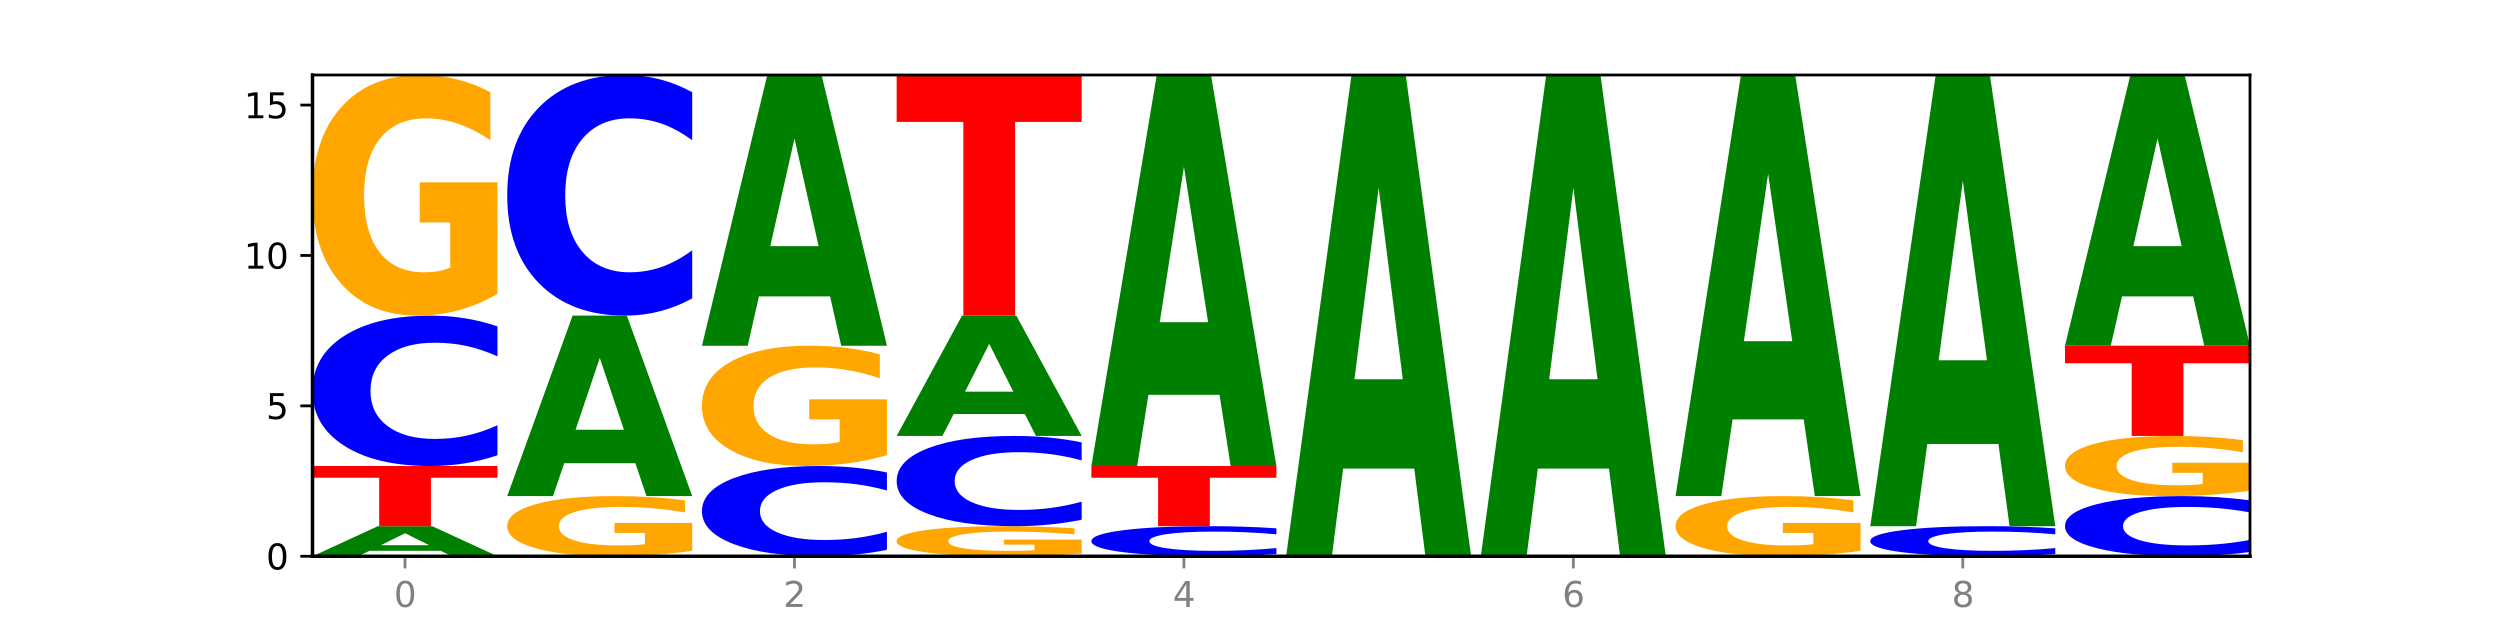 <?xml version="1.0" encoding="utf-8" standalone="no"?>
<!DOCTYPE svg PUBLIC "-//W3C//DTD SVG 1.1//EN"
  "http://www.w3.org/Graphics/SVG/1.1/DTD/svg11.dtd">
<svg xmlns:xlink="http://www.w3.org/1999/xlink" width="720pt" height="180pt" viewBox="0 0 720 180" xmlns="http://www.w3.org/2000/svg" version="1.1">
 <defs>
  <style type="text/css">*{stroke-linejoin: round; stroke-linecap: butt}</style>
 </defs>
 <g id="figure_1">
  <g id="patch_1">
   <path d="M 0 180 
L 720 180 
L 720 0 
L 0 0 
z
" style="fill: #ffffff"/>
  </g>
  <g id="axes_1">
   <g id="patch_2">
    <path d="M 90 160.2 
L 648 160.2 
L 648 21.6 
L 90 21.6 
z
" style="fill: #ffffff"/>
   </g>
   <g id="line2d_1">
    <path d="M 90 160.2 
L 648 160.2 
" clip-path="url(#pb5a695df99)" style="fill: none; stroke: #000000; stroke-width: 0.5; stroke-linecap: square"/>
   </g>
   <g id="patch_3">
    <path d="M 126.905 158.622 
L 106.415 158.622 
L 103.18 160.2 
L 90 160.2 
L 108.823 151.537 
L 124.454 151.537 
L 143.276 160.2 
L 130.107 160.2 
L 126.905 158.622 
z
M 109.683 157.014 
L 123.604 157.014 
L 116.655 153.569 
L 109.683 157.014 
z
" clip-path="url(#pb5a695df99)" style="fill: #008000"/>
   </g>
   <g id="patch_4">
    <path d="M 90 134.213 
L 143.276 134.213 
L 143.276 137.591 
L 124.109 137.591 
L 124.109 151.537 
L 109.204 151.537 
L 109.204 137.591 
L 90 137.591 
L 90 134.213 
z
" clip-path="url(#pb5a695df99)" style="fill: #ff0000"/>
   </g>
   <g id="patch_5">
    <path d="M 143.276 131.108 
Q 138.82 132.647 134.001 133.425 
Q 129.182 134.213 123.934 134.213 
Q 108.282 134.213 99.141 128.379 
Q 90 122.546 90 112.57 
Q 90 102.558 99.141 96.733 
Q 108.282 90.9 123.934 90.9 
Q 129.182 90.9 134.001 91.687 
Q 138.82 92.466 143.276 94.005 
L 143.276 102.638 
Q 138.78 100.599 134.417 99.65 
Q 130.055 98.702 125.236 98.702 
Q 116.591 98.702 111.638 102.397 
Q 106.698 106.083 106.698 112.57 
Q 106.698 119.029 111.638 122.725 
Q 116.591 126.411 125.236 126.411 
Q 130.055 126.411 134.417 125.462 
Q 138.78 124.505 143.276 122.465 
L 143.276 131.108 
z
" clip-path="url(#pb5a695df99)" style="fill: #0000ff"/>
   </g>
   <g id="patch_6">
    <path d="M 143.276 84.63 
Q 137.903 87.765 132.124 89.34 
Q 126.345 90.9 120.184 90.9 
Q 106.262 90.9 98.131 81.566 
Q 90 72.233 90 56.271 
Q 90 40.124 98.274 30.862 
Q 106.561 21.6 120.972 21.6 
Q 126.525 21.6 131.611 22.86 
Q 136.709 24.105 141.223 26.567 
L 141.223 40.382 
Q 136.566 37.218 131.957 35.658 
Q 127.348 34.083 122.716 34.083 
Q 114.143 34.083 109.498 39.838 
Q 104.853 45.578 104.853 56.271 
Q 104.853 66.865 109.331 72.648 
Q 113.808 78.417 122.047 78.417 
Q 124.292 78.417 126.214 78.088 
Q 128.136 77.744 129.665 77.029 
L 129.665 64.059 
L 120.889 64.059 
L 120.889 52.507 
L 143.276 52.507 
L 143.276 84.63 
z
" clip-path="url(#pb5a695df99)" style="fill: #ffa600"/>
   </g>
   <g id="patch_7">
    <path d="M 199.357 158.632 
Q 193.984 159.416 188.205 159.81 
Q 182.426 160.2 176.265 160.2 
Q 162.343 160.2 154.212 157.867 
Q 146.08 155.533 146.08 151.543 
Q 146.08 147.506 154.355 145.19 
Q 162.641 142.875 177.053 142.875 
Q 182.605 142.875 187.691 143.19 
Q 192.79 143.501 197.303 144.117 
L 197.303 147.57 
Q 192.646 146.779 188.038 146.389 
Q 183.429 145.996 178.796 145.996 
Q 170.223 145.996 165.578 147.434 
Q 160.934 148.869 160.934 151.543 
Q 160.934 154.191 165.411 155.637 
Q 169.889 157.079 178.127 157.079 
Q 180.372 157.079 182.294 156.997 
Q 184.217 156.911 185.745 156.732 
L 185.745 153.49 
L 176.969 153.49 
L 176.969 150.602 
L 199.357 150.602 
L 199.357 158.632 
z
" clip-path="url(#pb5a695df99)" style="fill: #ffa600"/>
   </g>
   <g id="patch_8">
    <path d="M 182.985 133.407 
L 162.496 133.407 
L 159.261 142.875 
L 146.08 142.875 
L 164.903 90.9 
L 180.534 90.9 
L 199.357 142.875 
L 186.187 142.875 
L 182.985 133.407 
z
M 165.764 123.76 
L 179.684 123.76 
L 172.735 103.086 
L 165.764 123.76 
z
" clip-path="url(#pb5a695df99)" style="fill: #008000"/>
   </g>
   <g id="patch_9">
    <path d="M 199.357 85.933 
Q 194.9 88.395 190.081 89.64 
Q 185.263 90.9 180.014 90.9 
Q 164.363 90.9 155.222 81.566 
Q 146.08 72.233 146.08 56.271 
Q 146.08 40.253 155.222 30.934 
Q 164.363 21.6 180.014 21.6 
Q 185.263 21.6 190.081 22.86 
Q 194.9 24.105 199.357 26.567 
L 199.357 40.382 
Q 194.86 37.118 190.498 35.6 
Q 186.135 34.083 181.316 34.083 
Q 172.672 34.083 167.718 39.995 
Q 162.779 45.893 162.779 56.271 
Q 162.779 66.607 167.718 72.519 
Q 172.672 78.417 181.316 78.417 
Q 186.135 78.417 190.498 76.9 
Q 194.86 75.368 199.357 72.104 
L 199.357 85.933 
z
" clip-path="url(#pb5a695df99)" style="fill: #0000ff"/>
   </g>
   <g id="patch_10">
    <path d="M 255.437 158.337 
Q 250.981 159.261 246.162 159.728 
Q 241.343 160.2 236.094 160.2 
Q 220.443 160.2 211.302 156.7 
Q 202.161 153.2 202.161 147.214 
Q 202.161 141.207 211.302 137.713 
Q 220.443 134.213 236.094 134.213 
Q 241.343 134.213 246.162 134.685 
Q 250.981 135.152 255.437 136.075 
L 255.437 141.256 
Q 250.94 140.032 246.578 139.463 
Q 242.215 138.894 237.397 138.894 
Q 228.752 138.894 223.799 141.111 
Q 218.859 143.322 218.859 147.214 
Q 218.859 151.09 223.799 153.307 
Q 228.752 155.519 237.397 155.519 
Q 242.215 155.519 246.578 154.95 
Q 250.94 154.375 255.437 153.152 
L 255.437 158.337 
z
" clip-path="url(#pb5a695df99)" style="fill: #0000ff"/>
   </g>
   <g id="patch_11">
    <path d="M 255.437 131.077 
Q 250.064 132.645 244.285 133.432 
Q 238.506 134.213 232.345 134.213 
Q 218.423 134.213 210.292 129.546 
Q 202.161 124.879 202.161 116.898 
Q 202.161 108.824 210.435 104.193 
Q 218.722 99.562 233.133 99.562 
Q 238.685 99.562 243.772 100.192 
Q 248.87 100.815 253.384 102.046 
L 253.384 108.953 
Q 248.727 107.371 244.118 106.591 
Q 239.509 105.804 234.876 105.804 
Q 226.304 105.804 221.659 108.681 
Q 217.014 111.552 217.014 116.898 
Q 217.014 122.195 221.492 125.087 
Q 225.969 127.971 234.208 127.971 
Q 236.453 127.971 238.375 127.806 
Q 240.297 127.635 241.826 127.277 
L 241.826 120.792 
L 233.05 120.792 
L 233.05 115.016 
L 255.437 115.016 
L 255.437 131.077 
z
" clip-path="url(#pb5a695df99)" style="fill: #ffa600"/>
   </g>
   <g id="patch_12">
    <path d="M 239.065 85.36 
L 218.576 85.36 
L 215.341 99.562 
L 202.161 99.562 
L 220.983 21.6 
L 236.615 21.6 
L 255.437 99.562 
L 242.268 99.562 
L 239.065 85.36 
z
M 221.844 70.89 
L 235.765 70.89 
L 228.815 39.879 
L 221.844 70.89 
z
" clip-path="url(#pb5a695df99)" style="fill: #008000"/>
   </g>
   <g id="patch_13">
    <path d="M 311.518 159.416 
Q 306.145 159.808 300.366 160.005 
Q 294.587 160.2 288.426 160.2 
Q 274.504 160.2 266.372 159.033 
Q 258.241 157.867 258.241 155.871 
Q 258.241 153.853 266.516 152.695 
Q 274.802 151.537 289.214 151.537 
Q 294.766 151.537 299.852 151.695 
Q 304.951 151.851 309.464 152.158 
L 309.464 153.885 
Q 304.807 153.49 300.198 153.295 
Q 295.59 153.098 290.957 153.098 
Q 282.384 153.098 277.739 153.817 
Q 273.095 154.535 273.095 155.871 
Q 273.095 157.196 277.572 157.919 
Q 282.05 158.64 290.288 158.64 
Q 292.533 158.64 294.455 158.598 
Q 296.378 158.556 297.906 158.466 
L 297.906 156.845 
L 289.13 156.845 
L 289.13 155.401 
L 311.518 155.401 
L 311.518 159.416 
z
" clip-path="url(#pb5a695df99)" style="fill: #ffa600"/>
   </g>
   <g id="patch_14">
    <path d="M 311.518 149.675 
Q 307.061 150.598 302.242 151.065 
Q 297.423 151.537 292.175 151.537 
Q 276.524 151.537 267.382 148.037 
Q 258.241 144.537 258.241 138.552 
Q 258.241 132.545 267.382 129.05 
Q 276.524 125.55 292.175 125.55 
Q 297.423 125.55 302.242 126.022 
Q 307.061 126.489 311.518 127.413 
L 311.518 132.593 
Q 307.021 131.369 302.658 130.8 
Q 298.296 130.231 293.477 130.231 
Q 284.832 130.231 279.879 132.448 
Q 274.94 134.66 274.94 138.552 
Q 274.94 142.428 279.879 144.645 
Q 284.832 146.856 293.477 146.856 
Q 298.296 146.856 302.658 146.287 
Q 307.021 145.713 311.518 144.489 
L 311.518 149.675 
z
" clip-path="url(#pb5a695df99)" style="fill: #0000ff"/>
   </g>
   <g id="patch_15">
    <path d="M 295.146 119.238 
L 274.657 119.238 
L 271.421 125.55 
L 258.241 125.55 
L 277.064 90.9 
L 292.695 90.9 
L 311.518 125.55 
L 298.348 125.55 
L 295.146 119.238 
z
M 277.924 112.807 
L 291.845 112.807 
L 284.896 99.024 
L 277.924 112.807 
z
" clip-path="url(#pb5a695df99)" style="fill: #008000"/>
   </g>
   <g id="patch_16">
    <path d="M 258.241 21.6 
L 311.518 21.6 
L 311.518 35.115 
L 292.35 35.115 
L 292.35 90.9 
L 277.445 90.9 
L 277.445 35.115 
L 258.241 35.115 
L 258.241 21.6 
z
" clip-path="url(#pb5a695df99)" style="fill: #ff0000"/>
   </g>
   <g id="patch_17">
    <path d="M 367.598 159.579 
Q 363.142 159.887 358.323 160.043 
Q 353.504 160.2 348.255 160.2 
Q 332.604 160.2 323.463 159.033 
Q 314.322 157.867 314.322 155.871 
Q 314.322 153.869 323.463 152.704 
Q 332.604 151.537 348.255 151.537 
Q 353.504 151.537 358.323 151.695 
Q 363.142 151.851 367.598 152.158 
L 367.598 153.885 
Q 363.101 153.477 358.739 153.288 
Q 354.376 153.098 349.557 153.098 
Q 340.913 153.098 335.96 153.837 
Q 331.02 154.574 331.02 155.871 
Q 331.02 157.163 335.96 157.902 
Q 340.913 158.64 349.557 158.64 
Q 354.376 158.64 358.739 158.45 
Q 363.101 158.258 367.598 157.851 
L 367.598 159.579 
z
" clip-path="url(#pb5a695df99)" style="fill: #0000ff"/>
   </g>
   <g id="patch_18">
    <path d="M 314.322 134.213 
L 367.598 134.213 
L 367.598 137.591 
L 348.431 137.591 
L 348.431 151.537 
L 333.526 151.537 
L 333.526 137.591 
L 314.322 137.591 
L 314.322 134.213 
z
" clip-path="url(#pb5a695df99)" style="fill: #ff0000"/>
   </g>
   <g id="patch_19">
    <path d="M 351.226 113.698 
L 330.737 113.698 
L 327.502 134.213 
L 314.322 134.213 
L 333.144 21.6 
L 348.775 21.6 
L 367.598 134.213 
L 354.429 134.213 
L 351.226 113.698 
z
M 334.005 92.797 
L 347.926 92.797 
L 340.976 48.003 
L 334.005 92.797 
z
" clip-path="url(#pb5a695df99)" style="fill: #008000"/>
   </g>
   <g id="patch_20">
    <path d="M 407.307 134.951 
L 386.817 134.951 
L 383.582 160.2 
L 370.402 160.2 
L 389.225 21.6 
L 404.856 21.6 
L 423.678 160.2 
L 410.509 160.2 
L 407.307 134.951 
z
M 390.085 109.228 
L 404.006 109.228 
L 397.057 54.096 
L 390.085 109.228 
z
" clip-path="url(#pb5a695df99)" style="fill: #008000"/>
   </g>
   <g id="patch_21">
    <path d="M 463.387 134.951 
L 442.898 134.951 
L 439.663 160.2 
L 426.482 160.2 
L 445.305 21.6 
L 460.936 21.6 
L 479.759 160.2 
L 466.589 160.2 
L 463.387 134.951 
z
M 446.166 109.228 
L 460.087 109.228 
L 453.137 54.096 
L 446.166 109.228 
z
" clip-path="url(#pb5a695df99)" style="fill: #008000"/>
   </g>
   <g id="patch_22">
    <path d="M 535.839 158.632 
Q 530.466 159.416 524.687 159.81 
Q 518.908 160.2 512.747 160.2 
Q 498.825 160.2 490.694 157.867 
Q 482.563 155.533 482.563 151.543 
Q 482.563 147.506 490.837 145.19 
Q 499.124 142.875 513.535 142.875 
Q 519.087 142.875 524.174 143.19 
Q 529.272 143.501 533.786 144.117 
L 533.786 147.57 
Q 529.129 146.779 524.52 146.389 
Q 519.911 145.996 515.278 145.996 
Q 506.706 145.996 502.061 147.434 
Q 497.416 148.869 497.416 151.543 
Q 497.416 154.191 501.894 155.637 
Q 506.371 157.079 514.61 157.079 
Q 516.855 157.079 518.777 156.997 
Q 520.699 156.911 522.228 156.732 
L 522.228 153.49 
L 513.452 153.49 
L 513.452 150.602 
L 535.839 150.602 
L 535.839 158.632 
z
" clip-path="url(#pb5a695df99)" style="fill: #ffa600"/>
   </g>
   <g id="patch_23">
    <path d="M 519.467 120.782 
L 498.978 120.782 
L 495.743 142.875 
L 482.563 142.875 
L 501.385 21.6 
L 517.017 21.6 
L 535.839 142.875 
L 522.67 142.875 
L 519.467 120.782 
z
M 502.246 98.274 
L 516.167 98.274 
L 509.217 50.034 
L 502.246 98.274 
z
" clip-path="url(#pb5a695df99)" style="fill: #008000"/>
   </g>
   <g id="patch_24">
    <path d="M 591.92 159.579 
Q 587.463 159.887 582.644 160.043 
Q 577.825 160.2 572.577 160.2 
Q 556.926 160.2 547.784 159.033 
Q 538.643 157.867 538.643 155.871 
Q 538.643 153.869 547.784 152.704 
Q 556.926 151.537 572.577 151.537 
Q 577.825 151.537 582.644 151.695 
Q 587.463 151.851 591.92 152.158 
L 591.92 153.885 
Q 587.423 153.477 583.06 153.288 
Q 578.698 153.098 573.879 153.098 
Q 565.234 153.098 560.281 153.837 
Q 555.342 154.574 555.342 155.871 
Q 555.342 157.163 560.281 157.902 
Q 565.234 158.64 573.879 158.64 
Q 578.698 158.64 583.06 158.45 
Q 587.423 158.258 591.92 157.851 
L 591.92 159.579 
z
" clip-path="url(#pb5a695df99)" style="fill: #0000ff"/>
   </g>
   <g id="patch_25">
    <path d="M 575.548 127.867 
L 555.059 127.867 
L 551.823 151.537 
L 538.643 151.537 
L 557.466 21.6 
L 573.097 21.6 
L 591.92 151.537 
L 578.75 151.537 
L 575.548 127.867 
z
M 558.326 103.751 
L 572.247 103.751 
L 565.298 52.065 
L 558.326 103.751 
z
" clip-path="url(#pb5a695df99)" style="fill: #008000"/>
   </g>
   <g id="patch_26">
    <path d="M 648 158.958 
Q 643.544 159.574 638.725 159.885 
Q 633.906 160.2 628.657 160.2 
Q 613.006 160.2 603.865 157.867 
Q 594.724 155.533 594.724 151.543 
Q 594.724 147.538 603.865 145.208 
Q 613.006 142.875 628.657 142.875 
Q 633.906 142.875 638.725 143.19 
Q 643.544 143.501 648 144.117 
L 648 147.57 
Q 643.503 146.754 639.141 146.375 
Q 634.778 145.996 629.959 145.996 
Q 621.315 145.996 616.362 147.474 
Q 611.422 148.948 611.422 151.543 
Q 611.422 154.127 616.362 155.605 
Q 621.315 157.079 629.959 157.079 
Q 634.778 157.079 639.141 156.7 
Q 643.503 156.317 648 155.501 
L 648 158.958 
z
" clip-path="url(#pb5a695df99)" style="fill: #0000ff"/>
   </g>
   <g id="patch_27">
    <path d="M 648 141.307 
Q 642.627 142.091 636.848 142.485 
Q 631.069 142.875 624.908 142.875 
Q 610.986 142.875 602.855 140.542 
Q 594.724 138.208 594.724 134.218 
Q 594.724 130.181 602.998 127.865 
Q 611.284 125.55 625.696 125.55 
Q 631.248 125.55 636.335 125.865 
Q 641.433 126.176 645.946 126.792 
L 645.946 130.245 
Q 641.29 129.454 636.681 129.064 
Q 632.072 128.671 627.439 128.671 
Q 618.866 128.671 614.222 130.109 
Q 609.577 131.544 609.577 134.218 
Q 609.577 136.866 614.055 138.312 
Q 618.532 139.754 626.771 139.754 
Q 629.015 139.754 630.938 139.672 
Q 632.86 139.586 634.388 139.407 
L 634.388 136.165 
L 625.612 136.165 
L 625.612 133.277 
L 648 133.277 
L 648 141.307 
z
" clip-path="url(#pb5a695df99)" style="fill: #ffa600"/>
   </g>
   <g id="patch_28">
    <path d="M 594.724 99.562 
L 648 99.562 
L 648 104.631 
L 628.833 104.631 
L 628.833 125.55 
L 613.928 125.55 
L 613.928 104.631 
L 594.724 104.631 
L 594.724 99.562 
z
" clip-path="url(#pb5a695df99)" style="fill: #ff0000"/>
   </g>
   <g id="patch_29">
    <path d="M 631.628 85.36 
L 611.139 85.36 
L 607.904 99.562 
L 594.724 99.562 
L 613.546 21.6 
L 629.177 21.6 
L 648 99.562 
L 634.831 99.562 
L 631.628 85.36 
z
M 614.407 70.89 
L 628.328 70.89 
L 621.378 39.879 
L 614.407 70.89 
z
" clip-path="url(#pb5a695df99)" style="fill: #008000"/>
   </g>
   <g id="matplotlib.axis_1">
    <g id="xtick_1">
     <g id="line2d_2">
      <defs>
       <path id="m08b2b001ed" d="M 0 0 
L 0 3.5 
" style="stroke: #808080; stroke-width: 0.8"/>
      </defs>
      <g>
       <use xlink:href="#m08b2b001ed" x="116.638" y="160.2" style="fill: #808080; stroke: #808080; stroke-width: 0.8"/>
      </g>
     </g>
     <g id="text_1">
      <!-- 0 -->
      <g style="fill: #808080" transform="translate(113.457 174.798) scale(0.1 -0.1)">
       <defs>
        <path id="DejaVuSans-30" d="M 2034 4250 
Q 1547 4250 1301 3770 
Q 1056 3291 1056 2328 
Q 1056 1369 1301 889 
Q 1547 409 2034 409 
Q 2525 409 2770 889 
Q 3016 1369 3016 2328 
Q 3016 3291 2770 3770 
Q 2525 4250 2034 4250 
z
M 2034 4750 
Q 2819 4750 3233 4129 
Q 3647 3509 3647 2328 
Q 3647 1150 3233 529 
Q 2819 -91 2034 -91 
Q 1250 -91 836 529 
Q 422 1150 422 2328 
Q 422 3509 836 4129 
Q 1250 4750 2034 4750 
z
" transform="scale(0.016)"/>
       </defs>
       <use xlink:href="#DejaVuSans-30"/>
      </g>
     </g>
    </g>
    <g id="xtick_2">
     <g id="line2d_3">
      <g>
       <use xlink:href="#m08b2b001ed" x="228.799" y="160.2" style="fill: #808080; stroke: #808080; stroke-width: 0.8"/>
      </g>
     </g>
     <g id="text_2">
      <!-- 2 -->
      <g style="fill: #808080" transform="translate(225.618 174.798) scale(0.1 -0.1)">
       <defs>
        <path id="DejaVuSans-32" d="M 1228 531 
L 3431 531 
L 3431 0 
L 469 0 
L 469 531 
Q 828 903 1448 1529 
Q 2069 2156 2228 2338 
Q 2531 2678 2651 2914 
Q 2772 3150 2772 3378 
Q 2772 3750 2511 3984 
Q 2250 4219 1831 4219 
Q 1534 4219 1204 4116 
Q 875 4013 500 3803 
L 500 4441 
Q 881 4594 1212 4672 
Q 1544 4750 1819 4750 
Q 2544 4750 2975 4387 
Q 3406 4025 3406 3419 
Q 3406 3131 3298 2873 
Q 3191 2616 2906 2266 
Q 2828 2175 2409 1742 
Q 1991 1309 1228 531 
z
" transform="scale(0.016)"/>
       </defs>
       <use xlink:href="#DejaVuSans-32"/>
      </g>
     </g>
    </g>
    <g id="xtick_3">
     <g id="line2d_4">
      <g>
       <use xlink:href="#m08b2b001ed" x="340.96" y="160.2" style="fill: #808080; stroke: #808080; stroke-width: 0.8"/>
      </g>
     </g>
     <g id="text_3">
      <!-- 4 -->
      <g style="fill: #808080" transform="translate(337.779 174.798) scale(0.1 -0.1)">
       <defs>
        <path id="DejaVuSans-34" d="M 2419 4116 
L 825 1625 
L 2419 1625 
L 2419 4116 
z
M 2253 4666 
L 3047 4666 
L 3047 1625 
L 3713 1625 
L 3713 1100 
L 3047 1100 
L 3047 0 
L 2419 0 
L 2419 1100 
L 313 1100 
L 313 1709 
L 2253 4666 
z
" transform="scale(0.016)"/>
       </defs>
       <use xlink:href="#DejaVuSans-34"/>
      </g>
     </g>
    </g>
    <g id="xtick_4">
     <g id="line2d_5">
      <g>
       <use xlink:href="#m08b2b001ed" x="453.121" y="160.2" style="fill: #808080; stroke: #808080; stroke-width: 0.8"/>
      </g>
     </g>
     <g id="text_4">
      <!-- 6 -->
      <g style="fill: #808080" transform="translate(449.939 174.798) scale(0.1 -0.1)">
       <defs>
        <path id="DejaVuSans-36" d="M 2113 2584 
Q 1688 2584 1439 2293 
Q 1191 2003 1191 1497 
Q 1191 994 1439 701 
Q 1688 409 2113 409 
Q 2538 409 2786 701 
Q 3034 994 3034 1497 
Q 3034 2003 2786 2293 
Q 2538 2584 2113 2584 
z
M 3366 4563 
L 3366 3988 
Q 3128 4100 2886 4159 
Q 2644 4219 2406 4219 
Q 1781 4219 1451 3797 
Q 1122 3375 1075 2522 
Q 1259 2794 1537 2939 
Q 1816 3084 2150 3084 
Q 2853 3084 3261 2657 
Q 3669 2231 3669 1497 
Q 3669 778 3244 343 
Q 2819 -91 2113 -91 
Q 1303 -91 875 529 
Q 447 1150 447 2328 
Q 447 3434 972 4092 
Q 1497 4750 2381 4750 
Q 2619 4750 2861 4703 
Q 3103 4656 3366 4563 
z
" transform="scale(0.016)"/>
       </defs>
       <use xlink:href="#DejaVuSans-36"/>
      </g>
     </g>
    </g>
    <g id="xtick_5">
     <g id="line2d_6">
      <g>
       <use xlink:href="#m08b2b001ed" x="565.281" y="160.2" style="fill: #808080; stroke: #808080; stroke-width: 0.8"/>
      </g>
     </g>
     <g id="text_5">
      <!-- 8 -->
      <g style="fill: #808080" transform="translate(562.1 174.798) scale(0.1 -0.1)">
       <defs>
        <path id="DejaVuSans-38" d="M 2034 2216 
Q 1584 2216 1326 1975 
Q 1069 1734 1069 1313 
Q 1069 891 1326 650 
Q 1584 409 2034 409 
Q 2484 409 2743 651 
Q 3003 894 3003 1313 
Q 3003 1734 2745 1975 
Q 2488 2216 2034 2216 
z
M 1403 2484 
Q 997 2584 770 2862 
Q 544 3141 544 3541 
Q 544 4100 942 4425 
Q 1341 4750 2034 4750 
Q 2731 4750 3128 4425 
Q 3525 4100 3525 3541 
Q 3525 3141 3298 2862 
Q 3072 2584 2669 2484 
Q 3125 2378 3379 2068 
Q 3634 1759 3634 1313 
Q 3634 634 3220 271 
Q 2806 -91 2034 -91 
Q 1263 -91 848 271 
Q 434 634 434 1313 
Q 434 1759 690 2068 
Q 947 2378 1403 2484 
z
M 1172 3481 
Q 1172 3119 1398 2916 
Q 1625 2713 2034 2713 
Q 2441 2713 2670 2916 
Q 2900 3119 2900 3481 
Q 2900 3844 2670 4047 
Q 2441 4250 2034 4250 
Q 1625 4250 1398 4047 
Q 1172 3844 1172 3481 
z
" transform="scale(0.016)"/>
       </defs>
       <use xlink:href="#DejaVuSans-38"/>
      </g>
     </g>
    </g>
   </g>
   <g id="matplotlib.axis_2">
    <g id="ytick_1">
     <g id="line2d_7">
      <defs>
       <path id="m6678b9536f" d="M 0 0 
L -3.5 0 
" style="stroke: #000000; stroke-width: 0.8"/>
      </defs>
      <g>
       <use xlink:href="#m6678b9536f" x="90" y="160.2" style="stroke: #000000; stroke-width: 0.8"/>
      </g>
     </g>
     <g id="text_6">
      <!-- 0 -->
      <g transform="translate(76.638 163.999) scale(0.1 -0.1)">
       <use xlink:href="#DejaVuSans-30"/>
      </g>
     </g>
    </g>
    <g id="ytick_2">
     <g id="line2d_8">
      <g>
       <use xlink:href="#m6678b9536f" x="90" y="116.888" style="stroke: #000000; stroke-width: 0.8"/>
      </g>
     </g>
     <g id="text_7">
      <!-- 5 -->
      <g transform="translate(76.638 120.687) scale(0.1 -0.1)">
       <defs>
        <path id="DejaVuSans-35" d="M 691 4666 
L 3169 4666 
L 3169 4134 
L 1269 4134 
L 1269 2991 
Q 1406 3038 1543 3061 
Q 1681 3084 1819 3084 
Q 2600 3084 3056 2656 
Q 3513 2228 3513 1497 
Q 3513 744 3044 326 
Q 2575 -91 1722 -91 
Q 1428 -91 1123 -41 
Q 819 9 494 109 
L 494 744 
Q 775 591 1075 516 
Q 1375 441 1709 441 
Q 2250 441 2565 725 
Q 2881 1009 2881 1497 
Q 2881 1984 2565 2268 
Q 2250 2553 1709 2553 
Q 1456 2553 1204 2497 
Q 953 2441 691 2322 
L 691 4666 
z
" transform="scale(0.016)"/>
       </defs>
       <use xlink:href="#DejaVuSans-35"/>
      </g>
     </g>
    </g>
    <g id="ytick_3">
     <g id="line2d_9">
      <g>
       <use xlink:href="#m6678b9536f" x="90" y="73.575" style="stroke: #000000; stroke-width: 0.8"/>
      </g>
     </g>
     <g id="text_8">
      <!-- 10 -->
      <g transform="translate(70.275 77.374) scale(0.1 -0.1)">
       <defs>
        <path id="DejaVuSans-31" d="M 794 531 
L 1825 531 
L 1825 4091 
L 703 3866 
L 703 4441 
L 1819 4666 
L 2450 4666 
L 2450 531 
L 3481 531 
L 3481 0 
L 794 0 
L 794 531 
z
" transform="scale(0.016)"/>
       </defs>
       <use xlink:href="#DejaVuSans-31"/>
       <use xlink:href="#DejaVuSans-30" x="63.623"/>
      </g>
     </g>
    </g>
    <g id="ytick_4">
     <g id="line2d_10">
      <g>
       <use xlink:href="#m6678b9536f" x="90" y="30.262" style="stroke: #000000; stroke-width: 0.8"/>
      </g>
     </g>
     <g id="text_9">
      <!-- 15 -->
      <g transform="translate(70.275 34.062) scale(0.1 -0.1)">
       <use xlink:href="#DejaVuSans-31"/>
       <use xlink:href="#DejaVuSans-35" x="63.623"/>
      </g>
     </g>
    </g>
   </g>
   <g id="patch_30">
    <path d="M 90 160.2 
L 90 21.6 
" style="fill: none; stroke: #000000; stroke-linejoin: miter; stroke-linecap: square"/>
   </g>
   <g id="patch_31">
    <path d="M 648 160.2 
L 648 21.6 
" style="fill: none; stroke: #000000; stroke-width: 0.8; stroke-linejoin: miter; stroke-linecap: square"/>
   </g>
   <g id="patch_32">
    <path d="M 90 160.2 
L 648 160.2 
" style="fill: none; stroke: #000000; stroke-linejoin: miter; stroke-linecap: square"/>
   </g>
   <g id="patch_33">
    <path d="M 90 21.6 
L 648 21.6 
" style="fill: none; stroke: #000000; stroke-width: 0.8; stroke-linejoin: miter; stroke-linecap: square"/>
   </g>
  </g>
 </g>
 <defs>
  <clipPath id="pb5a695df99">
   <rect x="90" y="21.6" width="558" height="138.6"/>
  </clipPath>
 </defs>
</svg>

